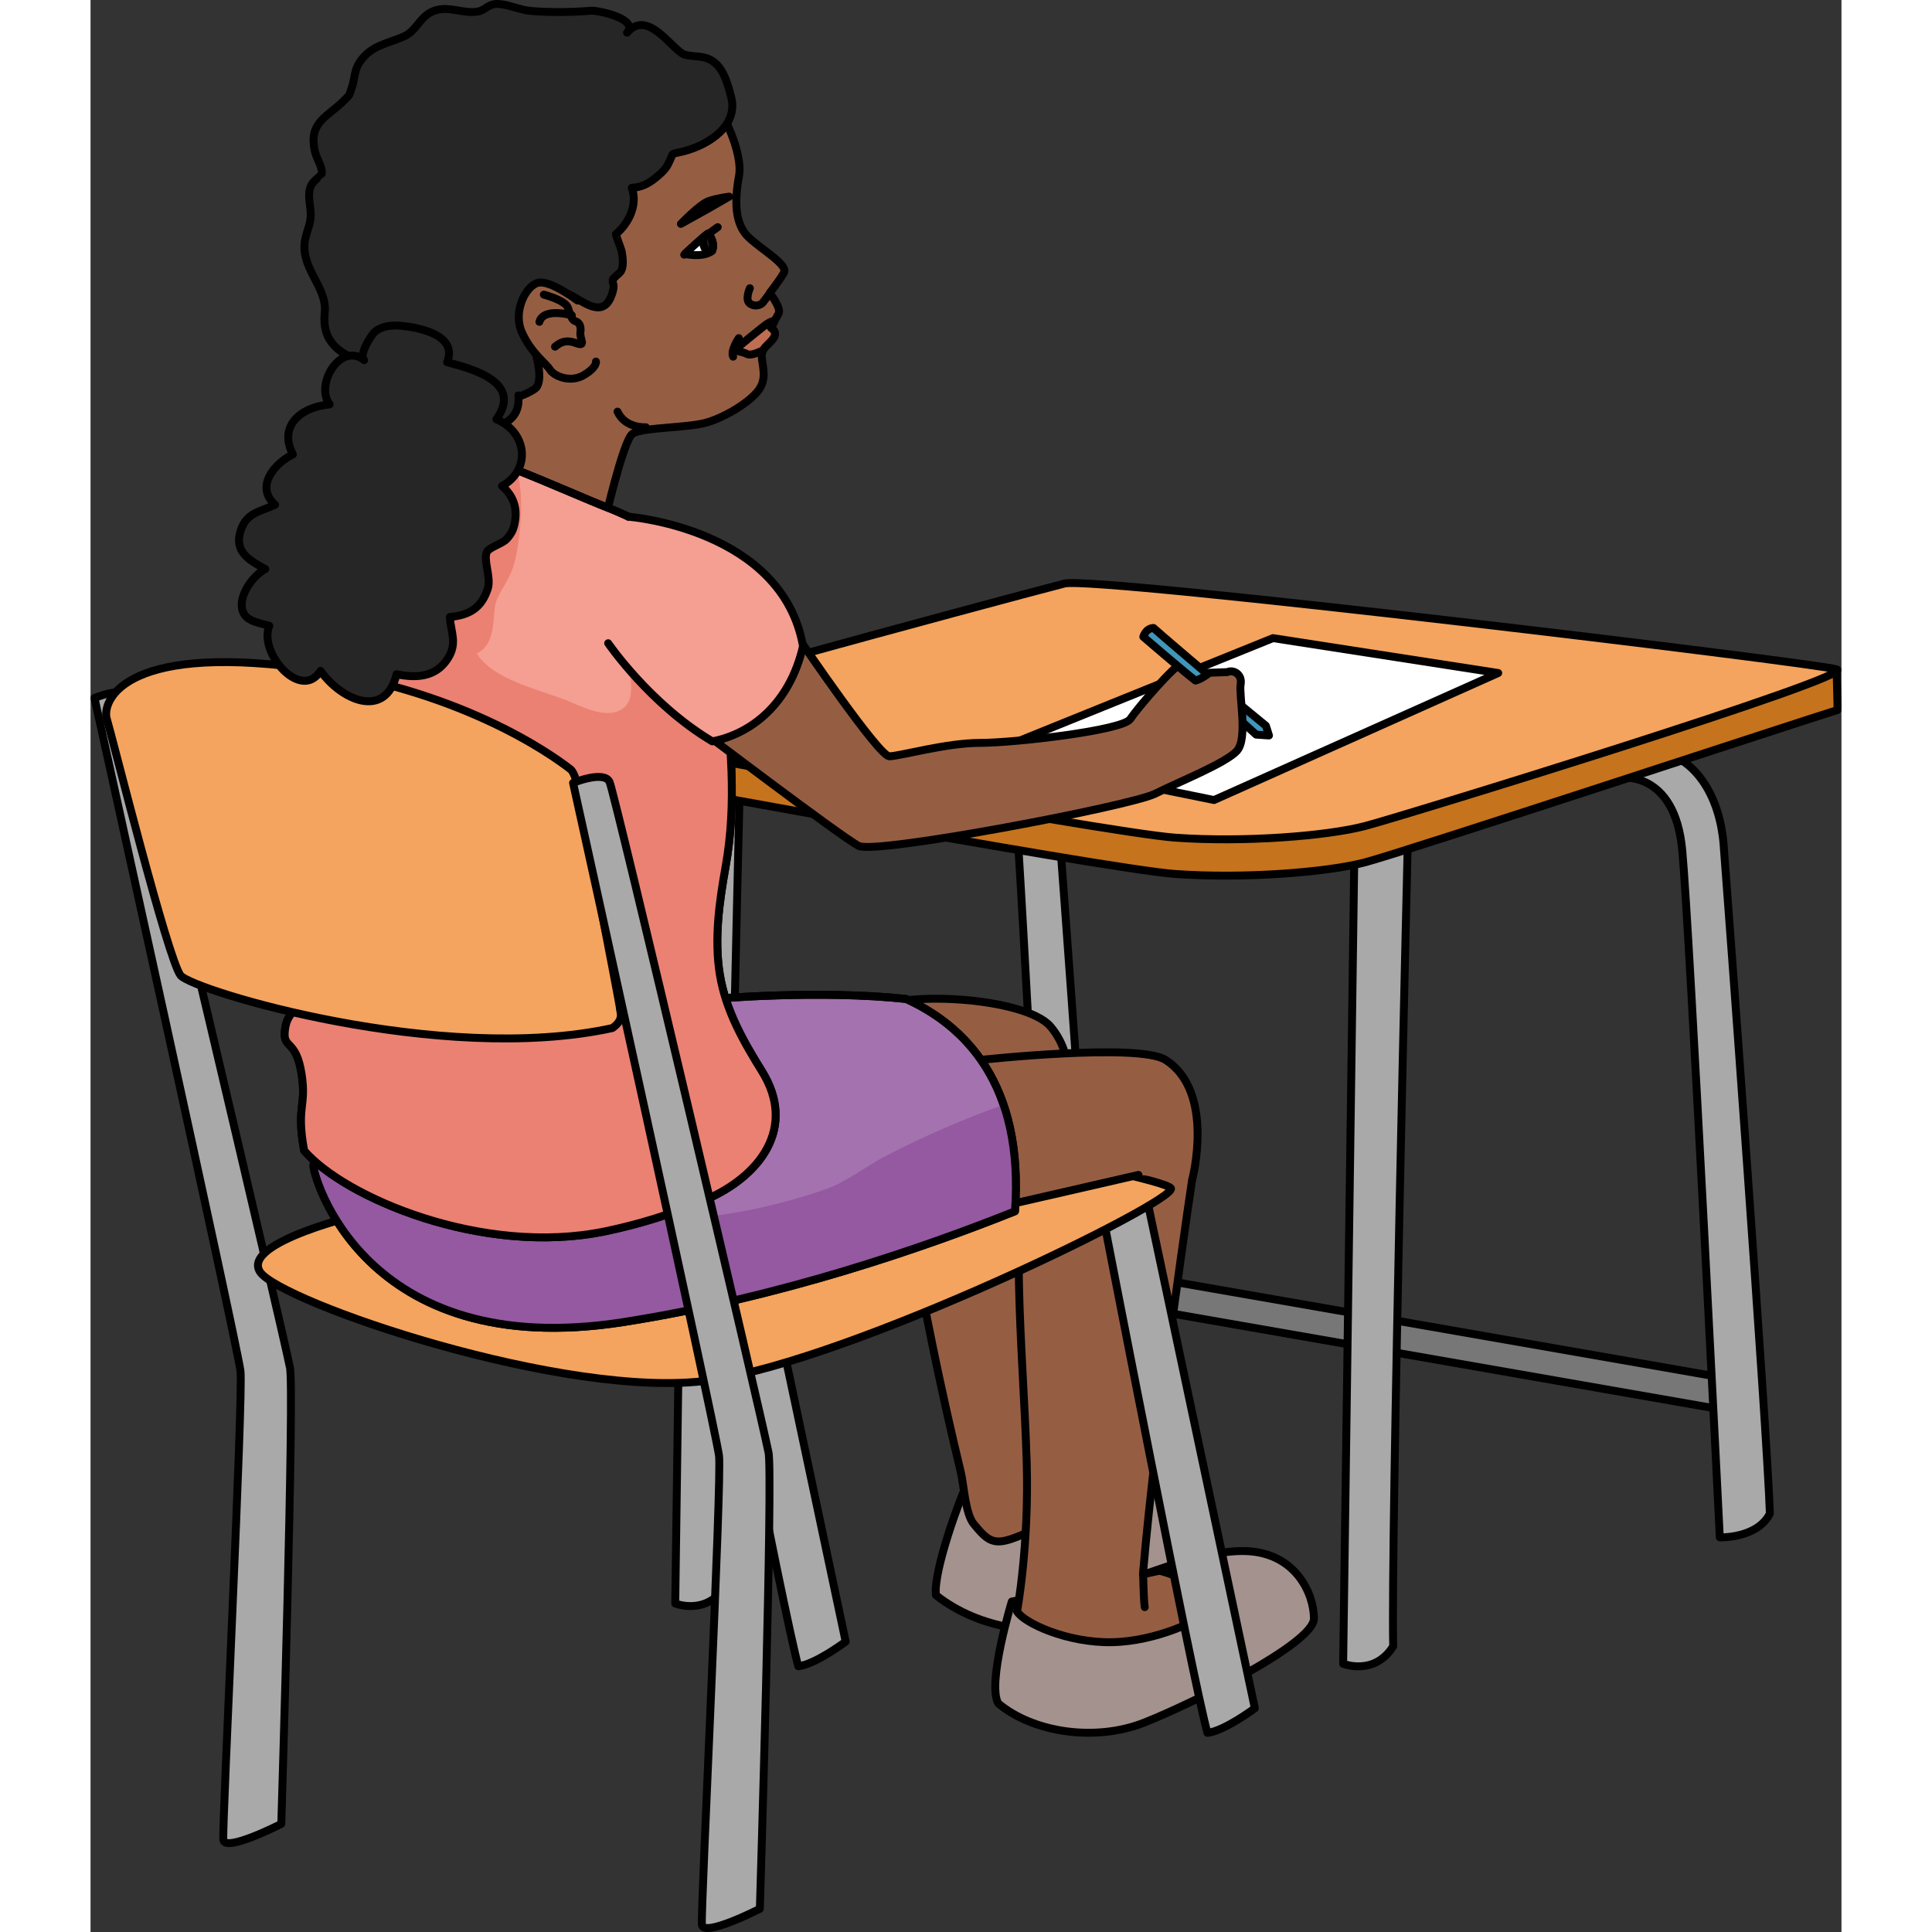 <?xml version="1.0" encoding="utf-8"?>
<!-- Created by: Science Figures, www.sciencefigures.org, Generator: Science Figures Editor -->
<!DOCTYPE svg PUBLIC "-//W3C//DTD SVG 1.1//EN" "http://www.w3.org/Graphics/SVG/1.1/DTD/svg11.dtd">
<svg version="1.1" id="Layer_1" xmlns="http://www.w3.org/2000/svg" xmlns:xlink="http://www.w3.org/1999/xlink" 
	 width="800px" height="800px" viewBox="0 0 221.512 244.419" enable-background="new 0 0 221.512 244.419"
	 xml:space="preserve">
<rect x="0" y="0" width="221.512" height="244.419" fill="#333333" stroke="none"/>
<g>
	<path fill="#A9A9A9" stroke="#000000" stroke-linecap="round" stroke-linejoin="round" stroke-miterlimit="10" d="M108.957,90.777
		c0,0,6.966-1.107,7.916,9.182c0.949,10.291,4.749,86.912,4.749,86.912s4.749,0.158,6.333-3.008
		c-0.316-10.133-5.383-78.838-5.857-84.695c-0.476-5.857-3.324-10.449-7.441-11.557C109.59,88.244,108.957,90.777,108.957,90.777z"
		/>
	<path fill="#A4928E" stroke="#000000" stroke-linecap="round" stroke-linejoin="round" stroke-miterlimit="10" d="M110.488,188.684
		c-0.252,0.379-3.912,9.967-3.533,13.121c5.551,4.416,13.374,5.174,18.294,3.912s12.49-5.93,14.131-9.336
		c1.64-3.406,1.009-9.463-4.668-8.201c-5.678,1.262-9.336,1.766-13.5,0.631"/>
	<g>
		<path fill="#955E43" stroke="#000000" stroke-linecap="round" stroke-linejoin="round" stroke-miterlimit="10" d="M79.413,13.561
			c0.177,0.156,3.204,5.568,2.619,8.74c-0.585,3.174-0.516,6.082,1.211,7.709c1.728,1.631,5.036,3.494,4.481,4.48
			c-0.553,0.988-1.809,2.58-1.809,2.58s1.532,1.92,1.126,2.615c-0.404,0.697-0.951,1.797-0.951,1.797s0.928,0.502,0.255,1.383
			c-0.673,0.885-1.552,1.162-1.416,2.441c0.138,1.281,0.614,2.65-0.418,4.059c-1.03,1.412-3.939,3.271-6.411,4.043
			s-8.369,0.619-9.546,1.477c-1.178,0.859-3.541,11.24-3.541,11.24l-16.543-0.719c0,0-1.132-22.057-2.573-24.486
			c-1.441-2.432-4.918-8.764-4.783-11.072c0.136-2.303,1.548-7.49,3.108-9.379c1.563-1.889,9.104-9.363,9.847-9.131
			C54.811,11.572,79.413,13.561,79.413,13.561z"/>
		<path fill="#262626" stroke="#000000" stroke-linecap="round" stroke-linejoin="round" stroke-miterlimit="10" d="M41.336,3.158
			c0.553-0.678,1.091-1.381,2.06-1.764c1.938-0.764,3.88,0.486,5.793,0.021c0.756-0.184,1.209-0.98,2.408-0.912
			c1.39,0.08,2.707,0.768,4.114,0.883c2.601,0.213,5.127,0.162,7.672-0.031c0.697-0.051,6.024,0.977,4.492,2.783
			c2.686-3.168,5.826,2.436,7.368,2.801c1.274,0.303,2.373,0.045,3.496,0.818c1.389,0.959,1.886,2.941,2.296,4.473
			c0.97,3.621-2.749,6.086-6.041,6.924c-1.837,0.467-1.064-0.049-1.946,1.658c-0.347,0.672-1.021,1.256-1.598,1.719
			c-0.925,0.742-1.806,1.172-2.979,1.23c0.803,2.121-0.382,4.512-2.006,5.855c-0.055,0.045,0.677,1.914,0.721,2.143
			c0.137,0.713,0.297,1.842-0.06,2.508c-0.178,0.33-0.545,0.508-0.762,0.777c-0.229,0.287-0.246,0.068-0.32,0.459
			c-0.023,0.125,0.124,0.482,0.129,0.65c0.013,0.438-0.145,0.938-0.313,1.355c-1.132,2.807-3.563,0.604-5.218-0.223
			c0.095,2.123-0.303,3.584-1.59,5.352c-0.439,0.6-0.864,0.992-1.513,1.355c-0.21,0.117-0.944,0.338-1.066,0.535
			c-0.219,0.352,0.139,1.283,0.185,1.676c0.108,0.914,0.309,2.072-0.291,2.859c-0.179,0.234-2.205,1.334-2.241,0.959
			c0.419,4.344-4.36,4.434-7.697,3.947c0.011-0.246-0.136-0.564-0.137-0.811c-3.068,0.158-4.91,0.029-6.506-3.008
			c-2.173-0.266-6.383-1.047-5.08-4.248c-3.284-1.141-5.46-2.643-5.078-6.357c0.348-3.373-3.348-5.723-2.419-9.516
			c0.243-0.992,0.606-1.68,0.644-2.713c0.048-1.324-0.513-2.561,0.051-3.859c0.204-0.471,1.311-1.334,1.317-1.357
			c0.241-0.781-0.597-1.971-0.807-2.836c-0.939-3.879,1.593-4.408,3.796-6.691c0.776-0.807,0.423-0.363,0.809-1.395
			c0.442-1.184,0.287-2.223,1.058-3.354c1.457-2.139,3.54-2.293,5.614-3.234C40.413,4.262,40.879,3.719,41.336,3.158z"/>
		<path fill="#955E43" stroke="#000000" stroke-linecap="round" stroke-linejoin="round" stroke-miterlimit="10" d="M86.041,36.969
			c0,0-0.787,1.031-0.969,1.289c-0.186,0.258-0.899,0.641-1.623,0.17c-0.722-0.469-0.034-1.967-0.034-1.967"/>
		<path fill="#FFCFBA" stroke="#000000" stroke-linecap="round" stroke-linejoin="round" stroke-miterlimit="10" d="M86.09,41.482
			c0,0-1.209,1.236-1.936,2.111c-0.728,0.871-1.95,0.428-1.95,0.428"/>
		<path fill="#BF6E52" stroke="#000000" stroke-linecap="round" stroke-linejoin="round" stroke-miterlimit="10" d="M86.423,40.588
			c0,0-0.508,0.1-1.21,0.658c-0.703,0.559-3.629,2.857-3.574,3.033c0.054,0.176,0.89,0.227,1.392,0.498
			c0.58,0.311,1.72-0.354,2.042-0.449c0.266-0.543,0.816-0.865,1.271-1.463c0.673-0.881-0.255-1.383-0.255-1.383
			s0.181-0.365,0.414-0.807L86.423,40.588z"/>
		<path fill="#FFCFBA" stroke="#000000" stroke-linecap="round" stroke-linejoin="round" stroke-miterlimit="10" d="M74.684,28.324
			c-0.02,0.037,2.4-2.527,3.564-2.904c1.16-0.381,2.552-0.543,2.552-0.543s-1.962,1.131-2.549,1.459
			C77.666,26.664,74.684,28.324,74.684,28.324z"/>
		<path fill="#FFCFBA" stroke="#000000" stroke-linecap="round" stroke-linejoin="round" stroke-miterlimit="10" d="M75.107,32.223
			c0.033-0.096,2.912-2.59,4.238-3.484"/>
		<path fill="#FFFFFF" stroke="#000000" stroke-linecap="round" stroke-linejoin="round" stroke-miterlimit="10" d="M78.166,29.51
			c0,0,0.931,1.207,0.479,2.234c-1.243,0.916-3.442,0.377-3.442,0.377S77.073,30.281,78.166,29.51z"/>
		<path fill="#1E1E1E" stroke="#000000" stroke-linecap="round" stroke-linejoin="round" stroke-miterlimit="10" d="M78.038,29.605
			c-0.154,0.113-0.321,0.244-0.494,0.385c-0.074,0.232-0.09,0.541-0.022,0.871c0.127,0.627,0.501,1.08,0.834,1.012
			c0.241-0.049,0.392-0.355,0.41-0.76c-0.005-0.5-0.22-0.98-0.393-1.279C78.27,29.711,78.153,29.631,78.038,29.605z"/>
		<path fill="#955E43" stroke="#000000" stroke-linecap="round" stroke-linejoin="round" stroke-miterlimit="10" d="M61.615,38.023
			c0,0-3.474-2.646-5.016-2.246c-1.542,0.398-3.217,3.66-2.009,6.307c1.207,2.643,3.013,3.85,3.528,4.676
			c0.514,0.83,2.578,1.711,4.285,0.699c1.706-1.012,1.539-1.717,1.539-1.717"/>
		<path fill="#955E43" stroke="#000000" stroke-linecap="round" stroke-linejoin="round" stroke-miterlimit="10" d="M57.349,37.277
			c0,0,2.718,0.695,3.046,1.652s0.498,1.576,0.929,1.705c0.43,0.127,0.771,0.502,0.652,1.383c-0.122,0.879,0.822,1.916-0.582,1.383
			c-1.404-0.529-2.12,0.055-2.629,0.461"/>
		<path fill="#955E43" stroke="#000000" stroke-linecap="round" stroke-linejoin="round" stroke-miterlimit="10" d="M60.89,39.891
			c0,0-3.577-1.031-4.103,0.826"/>
	</g>
	<path fill="#A4928E" stroke="#000000" stroke-linecap="round" stroke-linejoin="round" stroke-miterlimit="10" d="M116.55,202.613
		c0,0-3.148,10.307-1.717,12.883c4.438,3.723,12.311,4.867,18.467,2.434c6.155-2.434,21.473-10.02,21.473-13.17
		c0-3.148-2.306-8.238-8.461-8.525c-6.156-0.285-15.159,4.088-16.734,4.088C128.003,200.322,116.55,202.613,116.55,202.613z"/>
	<path fill="#A9A9A9" stroke="#000000" stroke-linecap="round" stroke-linejoin="round" stroke-miterlimit="10" d="M75.396,99.803
		l-1.424,103.059c0,0,3.958,1.582,6.332-2.217c-0.316-12.506,1.9-104.643,1.9-103.691"/>
	<path fill="#A9A9A9" stroke="#000000" stroke-linecap="round" stroke-linejoin="round" stroke-miterlimit="10" d="M81.875,143.223
		l13.659,64.463c0,0-3.835,2.875-5.991,3.115c-1.677-5.752-13.18-65.182-13.18-65.182L81.875,143.223z"/>
	<path fill="#955E43" stroke="#000000" stroke-linecap="round" stroke-linejoin="round" stroke-miterlimit="10" d="M111.727,192.787
		c-1.067-1.311-1.24-4.936-1.624-6.525c-1.266-5.262-2.454-10.541-3.539-15.842c-2.041-9.967-3.909-20.078-4.211-30.27
		c-0.112-3.781-7.496-9.689-3.99-12.193c3.928-2.805,19.904-1.793,23.083,1.906c0.865,1.008,1.58,2.352,1.899,3.676
		c0.498,2.064,0.403,4.627,0.378,6.764c-0.203,17.156,0.364,34.656-1.312,51.746C114.788,195.68,114.366,196.027,111.727,192.787z"
		/>
	<path fill="#777777" stroke="#000000" stroke-linecap="round" stroke-linejoin="round" stroke-miterlimit="10" d="M208.173,178.604
		c-0.114,0-0.23-0.01-0.347-0.029l-84.239-14.703c-1.088-0.189-1.816-1.225-1.626-2.314c0.19-1.088,1.227-1.818,2.314-1.625
		l84.239,14.703c1.088,0.189,1.816,1.225,1.626,2.314C209.971,177.92,209.126,178.604,208.173,178.604z"/>
	<path fill="none" stroke="#000000" stroke-linecap="round" stroke-linejoin="round" stroke-miterlimit="10" d="M120.13,188.83"/>
	<path fill="#A9A9A9" stroke="#000000" stroke-linecap="round" stroke-linejoin="round" stroke-miterlimit="10" d="M159.894,107.426
		l-1.424,103.059c0,0,3.957,1.582,6.332-2.217c-0.316-12.506,1.899-104.641,1.899-103.691"/>
	<path fill="#A9A9A9" stroke="#000000" stroke-linecap="round" stroke-linejoin="round" stroke-miterlimit="10" d="M193.455,98.402
		c0,0,6.966-1.109,7.916,9.182c0.949,10.289,4.749,86.91,4.749,86.91s4.749,0.16,6.333-3.008
		c-0.316-10.131-5.383-78.838-5.857-84.695c-0.476-5.857-3.324-10.447-7.441-11.557C194.088,95.869,193.455,98.402,193.455,98.402z"
		/>
	<path fill="#C6731D" stroke="#000000" stroke-linecap="round" stroke-linejoin="round" stroke-miterlimit="10" d="M123.216,78.418
		c3.397-0.871,78.811,3.861,97.695,6.471c-0.034-0.021,0.137,4.809,0.094,4.938c-3.67,1.113-54.994,18.025-59.796,19.277
		s-15.239,2.088-24.007,1.461c-8.768-0.625-77.863-13.359-79.325-13.777c-0.299-0.086,0.173-4.92,0.24-4.686
		C58.608,92.662,116.742,80.078,123.216,78.418z"/>
	<path fill="#955E43" stroke="#000000" stroke-linecap="round" stroke-linejoin="round" stroke-miterlimit="10" d="M142.007,203.457
		c-1.355-3.523-6.775-4.742-6.775-4.742l-2.094,0.455c1.709-19.99,6.412-51.191,6.412-51.191l-20.227-1.75
		c-3.353,5.908-1.328,24.332-0.891,38.666c0.326,10.715-1.22,18.969-1.22,18.969c0.88,1.467,6.347,3.996,12.004,3.893
		C134.81,207.654,140.592,204.938,142.007,203.457z"/>
	<path fill="#955E43" stroke="#000000" stroke-linecap="round" stroke-linejoin="round" stroke-miterlimit="10" d="M133.166,199.232
		c0,0,0.062,3.24,0.203,4.09"/>
	<path fill="#F4A45E" stroke="#000000" stroke-linecap="round" stroke-linejoin="round" stroke-miterlimit="10" d="M123.216,73.824
		c3.863-0.99,94.982,10.02,97.695,10.855c2.715,0.834-54.9,18.58-59.702,19.832s-15.239,2.086-24.007,1.461
		c-8.768-0.627-77.863-13.359-79.325-13.777S115.076,75.912,123.216,73.824z"/>
	<path fill="#A9A9A9" stroke="#000000" stroke-linecap="round" stroke-linejoin="round" stroke-miterlimit="10" d="M133.636,151.65
		l13.66,64.461c0,0-3.836,2.877-5.992,3.115c-1.677-5.752-13.18-65.182-13.18-65.182L133.636,151.65z"/>
	<path fill="#A9A9A9" stroke="#000000" stroke-linecap="round" stroke-linejoin="round" stroke-miterlimit="10" d="M0.5,88.301
		c0,0,3.926-1.617,4.619-0.115c0.693,1.5,19.054,79.561,20.093,84.756c0.641,1.877-1.08,57.801-1.08,57.801s-7.167,3.666-7.333,2
		c-0.167-1.668,2.55-56.514,2.167-59.334C18.298,168.908,0.5,88.301,0.5,88.301z"/>
	<path fill="#F4A45E" stroke="#000000" stroke-linecap="round" stroke-linejoin="round" stroke-miterlimit="10" d="M34.567,153.523
		c0,0-15.526,3.584-13.138,7.365c2.389,3.783,38.816,16.324,56.931,13.736s59.121-22.695,58.324-24.287
		c-0.796-1.592-49.964-10.549-50.959-10.748S34.567,153.523,34.567,153.523z"/>
	<path fill="#955E43" stroke="#000000" stroke-linecap="round" stroke-linejoin="round" stroke-miterlimit="10" d="M139.376,149.223
		c0,0,2.938-11.131-3.389-15.139c-3.434-2.174-23.58,0.029-23.58,0.029l3.294,18.396l16.878-3.871"/>
	<path fill="#A472AE" stroke="#000000" stroke-linecap="round" stroke-linejoin="round" stroke-miterlimit="10" d="M103.191,126.383
		c-10.768-1.17-24.232-0.064-25.029,0.068c-1.194,0.199-18.114,8.162-21.896,8.359c-3.782,0.199-28.068,12.541-28.068,12.541
		c-0.199,0.996,6.171,25.082,39.215,19.906c19.852-3.109,38.113-9.449,49.538-14.018
		C118.119,137.133,110.591,129.754,103.191,126.383z"/>
	<path fill="#9459A0" d="M100.617,146.24c-2.634,1.366-4.929,3.283-7.698,4.244c-5.068,1.756-10.981,3.134-16.317,3.574
		c-3.547,0.293-6.659-0.236-10.034-1.232c-1.684-0.497-4.518-2.539-5.902-2.549l-15.538-11.139
		c-7.905,3.627-16.931,8.213-16.931,8.213c-0.199,0.996,6.171,25.082,39.215,19.906c19.852-3.109,38.113-9.449,49.538-14.018
		c0.393-5.423-0.215-9.836-1.456-13.46C110.445,141.554,105.331,143.797,100.617,146.24z"/>
	<path fill="none" stroke="#000000" stroke-linecap="round" stroke-linejoin="round" stroke-miterlimit="10" d="M103.191,126.383
		c-10.768-1.17-24.232-0.064-25.029,0.068c-1.194,0.199-18.114,8.162-21.896,8.359c-3.782,0.199-28.068,12.541-28.068,12.541
		c-0.199,0.996,6.171,25.082,39.215,19.906c19.852-3.109,38.113-9.449,49.538-14.018
		C118.119,137.133,110.591,129.754,103.191,126.383z"/>
	<path fill="#F59E92" stroke="#000000" stroke-linecap="round" stroke-linejoin="round" stroke-miterlimit="10" d="M81.086,97.615
		c0.143,4.018-0.033,8.018-0.734,11.957c-0.795,4.473-1.476,9.188-0.739,13.713c0.735,4.51,2.948,8.416,5.323,12.234
		c4.446,7.148-0.231,13.309-7.214,16.301c-4.046,1.734-8.302,3.068-12.673,3.967c-15.504,3.186-32.986-4.342-38.026-10.23
		c-1.029-5.709,0.344-5.473-0.33-9.74c-0.674-4.266-2.279-3.16-2.126-5.209c0.153-2.047,1.025-2.414,1.592-3.354
		c0.567-0.939,0.918-7.619,0.622-9.4c-0.297-1.779-1.422-23.236-1.632-25.52c-0.209-2.285-0.678-3.063-1.04-4.707
		s0.673-2.811,0.673-2.811s1.193-5.809,1.759-10.139c0.566-4.332,5.643-11.205,6.934-12.246c1.29-1.043,6.848-5.746,9.954-6.006
		c3.775-0.314,17.162,5.93,22.058,7.824c5.833,2.26,12.155,6.727,12.155,6.727C78.872,79.67,80.768,88.691,81.086,97.615z"/>
	<path fill="#EB8172" d="M84.936,135.52c-2.375-3.818-4.588-7.725-5.323-12.234c-0.737-4.525-0.056-9.24,0.739-13.713
		c0.701-3.939,0.877-7.939,0.734-11.957c-0.09-2.544-0.318-5.096-0.613-7.645l-11.945-8.959c-1.77,1.752,1.721,7.412-1.7,8.924
		c-1.989,0.879-4.74-0.584-6.586-1.322c-3.586-1.434-9.262-2.567-11.399-5.959c2.313-1.015,2.052-4.099,2.321-5.95
		c0.204-1.401,1.618-3.019,2.237-4.782c0.764-2.172,1.683-8.633,0.521-12.457c-1.731-0.687-3.432-1.322-4.979-1.839
		c-1.085,0.854-2.11,1.998-2.724,2.511c-2.587,2.16-5.287,4.235-8.015,6.214c-2.074,1.505-4.359,2.582-6.491,3.974
		c-2.28,1.488-3.861,3.741-5.399,5.956c-0.607,4.032-1.532,8.536-1.532,8.536s-1.035,1.166-0.673,2.811s0.831,2.422,1.04,4.707
		c0.21,2.283,1.335,23.74,1.632,25.52c0.296,1.781-0.055,8.461-0.622,9.4c-0.567,0.939-1.439,1.307-1.592,3.354
		c-0.153,2.049,1.453,0.943,2.126,5.209c0.674,4.268-0.699,4.031,0.33,9.74c5.04,5.889,22.522,13.416,38.026,10.23
		c4.371-0.898,8.626-2.232,12.673-3.967C84.705,148.828,89.382,142.668,84.936,135.52z"/>
	<path fill="none" stroke="#000000" stroke-linecap="round" stroke-linejoin="round" stroke-miterlimit="10" d="M81.086,97.615
		c0.143,4.018-0.033,8.018-0.734,11.957c-0.795,4.473-1.476,9.188-0.739,13.713c0.735,4.51,2.948,8.416,5.323,12.234
		c4.446,7.148-0.231,13.309-7.214,16.301c-4.046,1.734-8.302,3.068-12.673,3.967c-15.504,3.186-32.986-4.342-38.026-10.23
		c-1.029-5.709,0.344-5.473-0.33-9.74c-0.674-4.266-2.279-3.16-2.126-5.209c0.153-2.047,1.025-2.414,1.592-3.354
		c0.567-0.939,0.918-7.619,0.622-9.4c-0.297-1.779-1.422-23.236-1.632-25.52c-0.209-2.285-0.678-3.063-1.04-4.707
		s0.673-2.811,0.673-2.811s1.193-5.809,1.759-10.139c0.566-4.332,5.643-11.205,6.934-12.246c1.29-1.043,6.848-5.746,9.954-6.006
		c3.775-0.314,17.162,5.93,22.058,7.824c5.833,2.26,12.155,6.727,12.155,6.727C78.872,79.67,80.768,88.691,81.086,97.615z"/>
	<path fill="#F4A45E" stroke="#000000" stroke-linecap="round" stroke-linejoin="round" stroke-miterlimit="10" d="M61.446,98.738
		c0,0-0.352-1.121-0.699-1.393c-2.515-1.963-14.113-10.232-34.148-12.875c-22.796-3.008-25.171,4.432-24.538,6.49
		s7.757,30.553,9.34,32.453c1.583,1.898,32.928,11.398,54.616,6.648c1.583-1.107,0.95-2.059,0.95-2.533S61.446,98.738,61.446,98.738
		z"/>
	<path fill="#A9A9A9" stroke="#000000" stroke-linecap="round" stroke-linejoin="round" stroke-miterlimit="10" d="M61.044,99.043
		c0,0,3.926-1.617,4.619-0.115c0.693,1.5,19.054,79.561,20.093,84.756c0.641,1.877-1.08,57.801-1.08,57.801s-7.167,3.666-7.333,2
		c-0.167-1.668,2.55-56.514,2.167-59.334C78.842,179.65,61.044,99.043,61.044,99.043z"/>
	<polygon fill="#FFFFFF" stroke="#000000" stroke-linecap="round" stroke-linejoin="round" stroke-miterlimit="10" points="
		149.595,80.73 178.091,85.143 142.134,101.213 113.398,95.369 	"/>
	<polygon fill="#4296BA" stroke="#000000" stroke-linecap="round" stroke-linejoin="round" stroke-miterlimit="10" points="
		145.56,89.24 148.696,91.816 149.087,93.047 147.464,92.936 145.672,91.313 	"/>
	<path fill="#955E43" stroke="#000000" stroke-linecap="round" stroke-linejoin="round" stroke-miterlimit="10" d="M89.76,80.998
		l-13.924,10.35c0,0,19.193,14.592,21.356,15.674c2.163,1.08,34.368-5.047,37.492-6.609s8.893-3.848,10.335-5.408
		c1.441-1.563,0.24-7.09,0.48-8.412s-0.961-1.922-1.683-1.563l-3.364,0.121c0,0-1.202-1.682-2.283-1.322
		c-1.082,0.361-5.674,5.701-6.635,7.143c-0.961,1.443-14.68,3.012-19.005,3.012c-4.326,0-10.157,1.693-11.479,1.693
		S89.76,80.998,89.76,80.998z"/>
	<path fill="#4296BA" stroke="#000000" stroke-linecap="round" stroke-linejoin="round" stroke-miterlimit="10" d="M141.361,85.266
		c0,0-0.784,0.615-1.568,0.84c-1.735-1.344-6.606-5.543-6.606-5.543s0.28-1.064,1.288-1.121c0.783,0.729,6.662,5.711,6.662,5.711"/>
	<path fill="#955E43" stroke="#000000" stroke-linecap="round" stroke-linejoin="round" stroke-miterlimit="10" d="M82.01,42.777
		c0,0-1.073,1.551-0.715,2.346"/>
	<path fill="#955E43" stroke="#000000" stroke-linecap="round" stroke-linejoin="round" stroke-miterlimit="10" d="M70.259,54.053
		c0,0-2.604,0.18-3.591-1.977"/>
	<path fill="#262626" stroke="#000000" stroke-linecap="round" stroke-linejoin="round" stroke-miterlimit="10" d="M30.251,51.156
		c-3.618,0.332-6.531,2.691-4.652,6.336c-2.234,1.049-4.872,4.059-2.248,6.365c-2.028,0.938-3.887,1.012-4.493,3.783
		c-0.509,2.322,1.483,3.387,3.255,4.352c-1.42,0.732-2.98,2.814-2.986,4.492c-0.008,2.078,1.882,2.213,3.491,2.689
		c-1.414,3.373,4.001,9.643,6.48,5.697c2.59,3.678,8.183,6.227,9.62,0.428c2.446,0.508,4.901,0.4,6.422-1.9
		c1.339-2.025,0.434-3.307,0.324-5.344c2.48-0.223,4.023-1.166,4.794-3.588c0.456-1.436-0.63-3.68-0.097-4.672
		c0.298-0.557,1.939-1.012,2.474-1.594c0.666-0.723,0.924-1.293,1.079-2.311c0.268-1.76-0.288-3.254-1.657-4.4
		c3.729-2.074,3.181-6.818-0.713-8.443c3.264-4.568-2.566-6.26-6.235-7.223c1.386-3.414-3.459-4.365-5.697-4.596
		c-1.185-0.121-2.479-0.047-3.439,0.748c-0.493,0.408-2.087,3.01-1.355,3.584C31.611,43.201,28.341,48.695,30.251,51.156z"/>
	<path fill="#F59E92" stroke="#000000" stroke-linecap="round" stroke-linejoin="round" stroke-miterlimit="10" d="M68.121,65.381
		c0,0,19.382,1.504,22.016,16.369c-1.693,7.34-6.586,11.102-11.479,12.043c-7.903-4.703-13.172-12.418-13.172-12.418"/>
</g>
</svg>